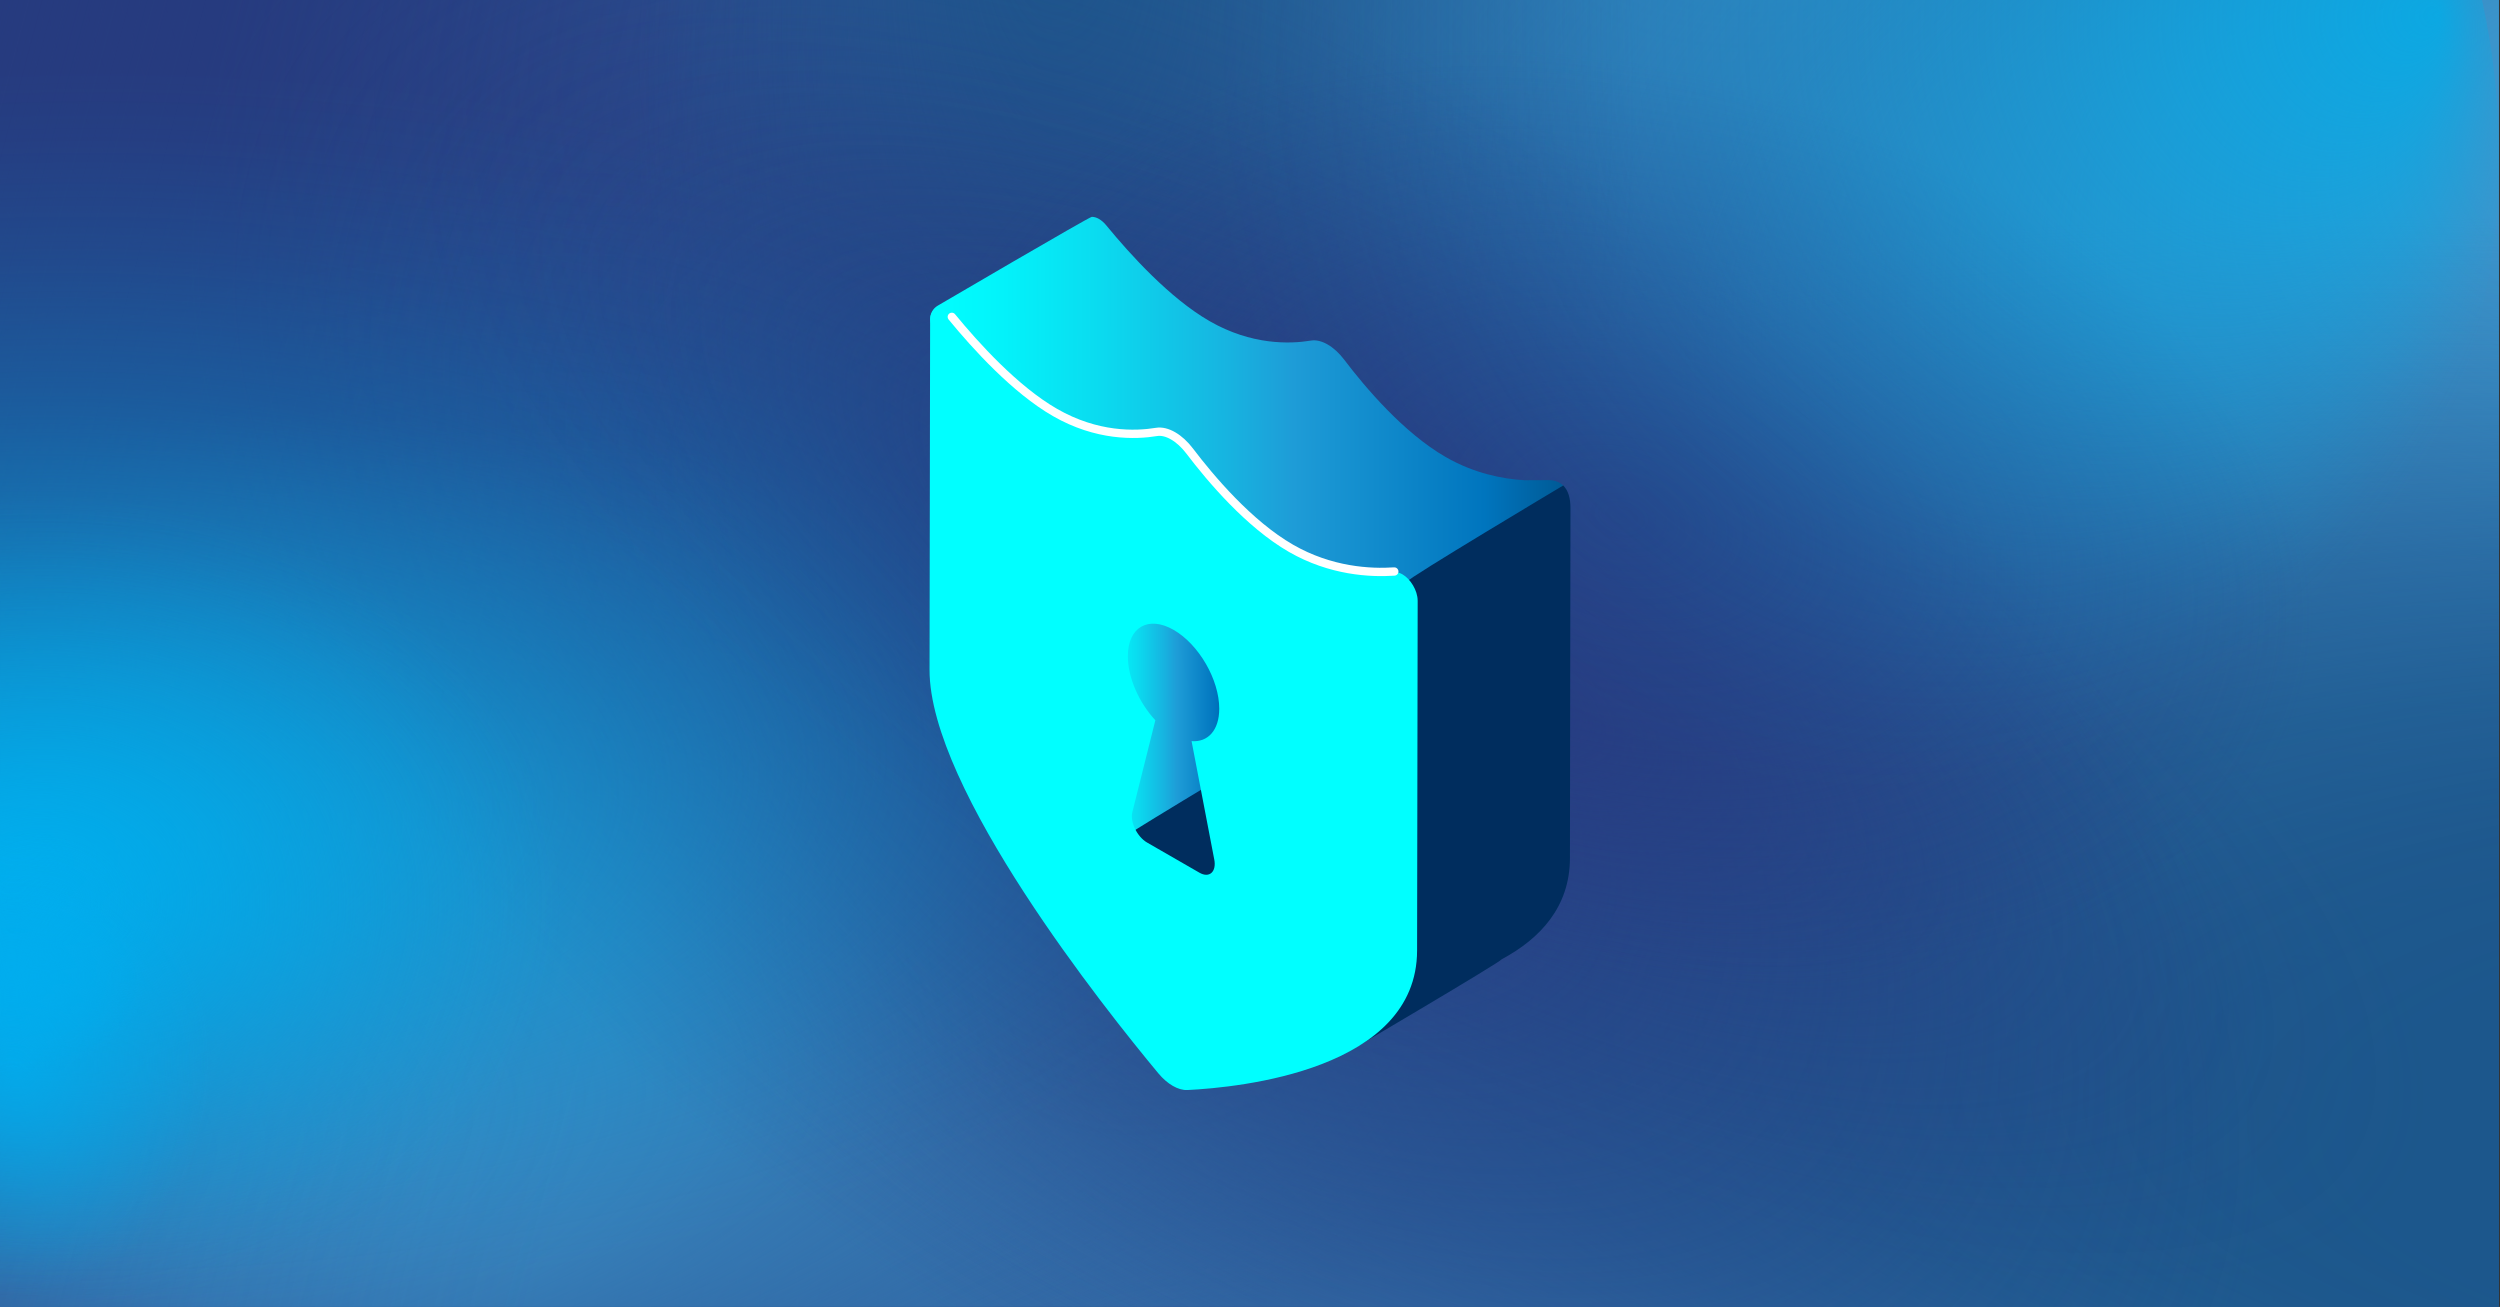 <?xml version="1.0" encoding="UTF-8"?>
<svg id="Ebene_2" data-name="Ebene 2" xmlns="http://www.w3.org/2000/svg" xmlns:xlink="http://www.w3.org/1999/xlink" viewBox="0 0 1201.3 628">
  <rect x="0" y="0" width="1201.3" height="628" fill="#333333" stroke="none"/>
  <defs>
    <style>
      .cls-1 {
        fill: url(#Unbenannter_Verlauf_6);
      }

      .cls-2 {
        fill: url(#Unbenannter_Verlauf_7);
      }

      .cls-3 {
        fill: url(#Unbenannter_Verlauf_5);
      }

      .cls-4 {
        fill: url(#Neues_Verlaufsfeld_1-2);
      }

      .cls-5 {
        fill: none;
        stroke: #fff;
        stroke-linecap: round;
        stroke-miterlimit: 10;
        stroke-width: 4px;
      }

      .cls-6 {
        fill: #263b7f;
      }

      .cls-7 {
        fill: url(#Unbenannter_Verlauf_6-2);
      }

      .cls-8 {
        fill: url(#Unbenannter_Verlauf_109);
      }

      .cls-9 {
        fill: url(#Unbenannter_Verlauf_107);
      }

      .cls-10 {
        fill: url(#Unbenannter_Verlauf_111);
      }

      .cls-11 {
        fill: #002d5e;
      }

      .cls-12 {
        fill: aqua;
      }

      .cls-13 {
        fill: url(#Unbenannter_Verlauf_13);
      }

      .cls-14 {
        fill: url(#Unbenannter_Verlauf_59);
      }

      .cls-15 {
        fill: url(#Unbenannter_Verlauf_56);
      }

      .cls-16 {
        fill: url(#Unbenannter_Verlauf_77);
      }

      .cls-17 {
        fill: url(#Unbenannter_Verlauf_70);
      }

      .cls-18 {
        fill: url(#Unbenannter_Verlauf_76);
      }

      .cls-19 {
        fill: url(#Unbenannter_Verlauf_19);
      }

      .cls-20 {
        fill: url(#Unbenannter_Verlauf_31);
      }

      .cls-21 {
        fill: url(#Unbenannter_Verlauf_32);
      }

      .cls-22 {
        fill: url(#Unbenannter_Verlauf_33);
      }

      .cls-23 {
        fill: url(#Unbenannter_Verlauf_45);
      }

      .cls-24 {
        fill: url(#Unbenannter_Verlauf_46);
      }

      .cls-25 {
        fill: url(#Unbenannter_Verlauf_10);
      }

      .cls-26 {
        fill: url(#Neues_Verlaufsfeld_1);
      }
    </style>
    <radialGradient id="Unbenannter_Verlauf_19" data-name="Unbenannter Verlauf 19" cx="539.75" cy="-11.8" fx="539.75" fy="-11.8" r="424.49" gradientTransform="translate(-217.98 -20.44) scale(.94 .77)" gradientUnits="userSpaceOnUse">
      <stop offset=".06" stop-color="#263b7f"/>
      <stop offset=".3" stop-color="#263b7f" stop-opacity=".72"/>
      <stop offset=".78" stop-color="#263b7f" stop-opacity=".2"/>
      <stop offset="1" stop-color="#263b7f" stop-opacity="0"/>
    </radialGradient>
    <radialGradient id="Unbenannter_Verlauf_33" data-name="Unbenannter Verlauf 33" cx="176" cy="258" fx="310.81" fy="140.74" r="324.61" gradientTransform="translate(358.85 -236.84) rotate(.88) scale(1.68 1.14) skewX(-.49)" gradientUnits="userSpaceOnUse">
      <stop offset="0" stop-color="#377cb5"/>
      <stop offset=".32" stop-color="#377cb5" stop-opacity=".66"/>
      <stop offset=".79" stop-color="#377cb5" stop-opacity=".19"/>
      <stop offset="1" stop-color="#377cb5" stop-opacity="0"/>
    </radialGradient>
    <radialGradient id="Unbenannter_Verlauf_10" data-name="Unbenannter Verlauf 10" cx="-442.33" cy="707.16" fx="-442.33" fy="707.16" r="177.81" gradientTransform="translate(1440.4 -845.68) scale(1.86 1.67)" gradientUnits="userSpaceOnUse">
      <stop offset="0" stop-color="#255b93"/>
      <stop offset=".13" stop-color="#255b93" stop-opacity=".94"/>
      <stop offset=".34" stop-color="#255b93" stop-opacity=".77"/>
      <stop offset=".6" stop-color="#255b93" stop-opacity=".5"/>
      <stop offset=".91" stop-color="#255b93" stop-opacity=".12"/>
      <stop offset="1" stop-color="#255b93" stop-opacity="0"/>
    </radialGradient>
    <radialGradient id="Unbenannter_Verlauf_32" data-name="Unbenannter Verlauf 32" cx="1075.27" cy="276.2" fx="1131.94" fy="61.02" r="532.08" gradientTransform="translate(-97.93 -19.35) scale(1.15 .94)" gradientUnits="userSpaceOnUse">
      <stop offset=".2" stop-color="#377cb5"/>
      <stop offset=".69" stop-color="#377cb5" stop-opacity=".38"/>
      <stop offset="1" stop-color="#377cb5" stop-opacity="0"/>
    </radialGradient>
    <radialGradient id="Unbenannter_Verlauf_7" data-name="Unbenannter Verlauf 7" cx="1235.45" cy="269.01" fx="1235.45" fy="269.01" r="425.23" gradientTransform="translate(-217.98 495.23) scale(.94 .58)" gradientUnits="userSpaceOnUse">
      <stop offset=".06" stop-color="#255b93"/>
      <stop offset=".39" stop-color="#255b93" stop-opacity=".62"/>
      <stop offset=".8" stop-color="#255b93" stop-opacity=".18"/>
      <stop offset="1" stop-color="#255b93" stop-opacity="0"/>
    </radialGradient>
    <radialGradient id="Unbenannter_Verlauf_13" data-name="Unbenannter Verlauf 13" cx="14.22" cy="682.65" fx="14.22" fy="682.65" r="616.05" gradientTransform="translate(254.36 -18.5) scale(1.14 .94)" gradientUnits="userSpaceOnUse">
      <stop offset=".05" stop-color="#263b7f"/>
      <stop offset=".11" stop-color="#263b7f" stop-opacity=".92"/>
      <stop offset=".5" stop-color="#263b7f" stop-opacity=".43"/>
      <stop offset=".79" stop-color="#263b7f" stop-opacity=".12"/>
      <stop offset=".94" stop-color="#263b7f" stop-opacity="0"/>
    </radialGradient>
    <radialGradient id="Unbenannter_Verlauf_31" data-name="Unbenannter Verlauf 31" cx="-2631.15" cy="-289.16" fx="-2631.15" fy="-467.81" r="324.61" gradientTransform="translate(-4202.15 249.58) rotate(-179.34) scale(1.83 .94) skewX(-.75)" gradientUnits="userSpaceOnUse">
      <stop offset="0" stop-color="#377cb5"/>
      <stop offset=".35" stop-color="#377cb5" stop-opacity=".59"/>
      <stop offset=".66" stop-color="#377cb5" stop-opacity=".27"/>
      <stop offset=".88" stop-color="#377cb5" stop-opacity=".07"/>
      <stop offset="1" stop-color="#377cb5" stop-opacity="0"/>
    </radialGradient>
    <radialGradient id="Unbenannter_Verlauf_6" data-name="Unbenannter Verlauf 6" cx="624.11" cy="122.74" fx="735.36" fy="1.09" r="216.9" gradientTransform="translate(153.19 29.17) scale(1.59 1.19)" gradientUnits="userSpaceOnUse">
      <stop offset=".26" stop-color="#3b95cc"/>
      <stop offset=".33" stop-color="#3a94cb" stop-opacity=".97"/>
      <stop offset=".44" stop-color="#3a91c9" stop-opacity=".87"/>
      <stop offset=".58" stop-color="#398dc5" stop-opacity=".72"/>
      <stop offset=".72" stop-color="#3888c0" stop-opacity=".5"/>
      <stop offset=".88" stop-color="#3781ba" stop-opacity=".23"/>
      <stop offset="1" stop-color="#377cb5" stop-opacity="0"/>
    </radialGradient>
    <radialGradient id="Unbenannter_Verlauf_6-2" data-name="Unbenannter Verlauf 6" cx="-1659.3" cy="1844.03" fx="-1548.06" fy="1722.38" r="216.9" gradientTransform="translate(-4872.72 2651.76) rotate(-180) scale(3 1.19)" xlink:href="#Unbenannter_Verlauf_6"/>
    <linearGradient id="Unbenannter_Verlauf_59" data-name="Unbenannter Verlauf 59" x1="-89.42" y1="215.75" x2="417.72" y2="349.22" gradientUnits="userSpaceOnUse">
      <stop offset="0" stop-color="#263b7f"/>
      <stop offset=".07" stop-color="#263b7f" stop-opacity=".88"/>
      <stop offset=".32" stop-color="#263b7f" stop-opacity=".5"/>
      <stop offset=".54" stop-color="#263b7f" stop-opacity=".23"/>
      <stop offset=".72" stop-color="#263b7f" stop-opacity=".06"/>
      <stop offset=".84" stop-color="#263b7f" stop-opacity="0"/>
    </linearGradient>
    <radialGradient id="Unbenannter_Verlauf_5" data-name="Unbenannter Verlauf 5" cx="258.26" cy="-1112.94" fx="437.93" fy="-1309.41" r="350.31" gradientTransform="translate(538 -597.86) scale(2.26 -.92)" gradientUnits="userSpaceOnUse">
      <stop offset=".33" stop-color="#1c578c"/>
      <stop offset=".43" stop-color="#1d588d" stop-opacity=".96"/>
      <stop offset=".55" stop-color="#1f5c91" stop-opacity=".85"/>
      <stop offset=".68" stop-color="#246299" stop-opacity=".68"/>
      <stop offset=".81" stop-color="#2b6ca3" stop-opacity=".43"/>
      <stop offset=".96" stop-color="#3477b0" stop-opacity=".11"/>
      <stop offset="1" stop-color="#377cb5" stop-opacity="0"/>
    </radialGradient>
    <radialGradient id="Unbenannter_Verlauf_46" data-name="Unbenannter Verlauf 46" cx="-371.94" cy="-3508.79" fx="-298.43" fy="-3448.2" r="336.72" gradientTransform="translate(-1979.98 -508.98) rotate(-90) scale(1.5 -.72)" gradientUnits="userSpaceOnUse">
      <stop offset="0" stop-color="#1c578c"/>
      <stop offset=".83" stop-color="#1c578c" stop-opacity=".17"/>
      <stop offset="1" stop-color="#1c578c" stop-opacity="0"/>
    </radialGradient>
    <radialGradient id="Unbenannter_Verlauf_56" data-name="Unbenannter Verlauf 56" cx="851.32" cy="370.83" fx="851.32" fy="370.83" r="596.2" gradientTransform="translate(19.36 -291.49) rotate(34.63) scale(.96 .53) skewX(1.33)" gradientUnits="userSpaceOnUse">
      <stop offset="0" stop-color="#263b81"/>
      <stop offset=".42" stop-color="#263b81" stop-opacity=".54"/>
      <stop offset=".81" stop-color="#263b81" stop-opacity=".15"/>
      <stop offset="1" stop-color="#263b81" stop-opacity="0"/>
    </radialGradient>
    <radialGradient id="Unbenannter_Verlauf_45" data-name="Unbenannter Verlauf 45" cx="-1287.73" cy="261.89" fx="-1318.34" fy="359.35" r="319.82" gradientTransform="translate(2757.05 61.96) scale(2.1 1)" gradientUnits="userSpaceOnUse">
      <stop offset="0" stop-color="#00aee9"/>
      <stop offset=".18" stop-color="#00aee9" stop-opacity=".73"/>
      <stop offset=".38" stop-color="#00aee9" stop-opacity=".47"/>
      <stop offset=".56" stop-color="#00aee9" stop-opacity=".27"/>
      <stop offset=".72" stop-color="#00aee9" stop-opacity=".12"/>
      <stop offset=".85" stop-color="#00aee9" stop-opacity=".03"/>
      <stop offset=".93" stop-color="#00aee9" stop-opacity="0"/>
    </radialGradient>
    <radialGradient id="Unbenannter_Verlauf_77" data-name="Unbenannter Verlauf 77" cx="-737.08" cy="-2.98" fx="-737.08" fy="-2.98" r="286.9" gradientTransform="translate(1906.76 961.22) rotate(27.91) scale(1.88 .68) skewX(.77)" gradientUnits="userSpaceOnUse">
      <stop offset=".09" stop-color="#263b81" stop-opacity=".8"/>
      <stop offset=".15" stop-color="#263b81" stop-opacity=".72"/>
      <stop offset=".41" stop-color="#263b81" stop-opacity=".41"/>
      <stop offset=".65" stop-color="#263b81" stop-opacity=".19"/>
      <stop offset=".85" stop-color="#263b81" stop-opacity=".05"/>
      <stop offset="1" stop-color="#263b81" stop-opacity="0"/>
    </radialGradient>
    <radialGradient id="Unbenannter_Verlauf_76" data-name="Unbenannter Verlauf 76" cx="-80.72" cy="390.95" fx="-80.72" fy="390.95" r="230.42" gradientTransform="translate(971.35 -84.12) rotate(13.21) scale(1.47 .94) skewX(.75)" gradientUnits="userSpaceOnUse">
      <stop offset="0" stop-color="#263b81" stop-opacity=".8"/>
      <stop offset=".35" stop-color="#263b81" stop-opacity=".54"/>
      <stop offset="1" stop-color="#263b81" stop-opacity="0"/>
    </radialGradient>
    <radialGradient id="Unbenannter_Verlauf_70" data-name="Unbenannter Verlauf 70" cx="-2675.14" cy="-836.67" fx="-2689.13" fy="-1077.24" r="281.08" gradientTransform="translate(-153.03 3664.48) rotate(90) scale(1.36 1.23)" gradientUnits="userSpaceOnUse">
      <stop offset="0" stop-color="#00aee9" stop-opacity=".8"/>
      <stop offset=".06" stop-color="#00aee9" stop-opacity=".73"/>
      <stop offset=".29" stop-color="#00aee9" stop-opacity=".47"/>
      <stop offset=".5" stop-color="#00aee9" stop-opacity=".27"/>
      <stop offset=".68" stop-color="#00aee9" stop-opacity=".12"/>
      <stop offset=".83" stop-color="#00aee9" stop-opacity=".03"/>
      <stop offset=".93" stop-color="#00aee9" stop-opacity="0"/>
    </radialGradient>
    <radialGradient id="Unbenannter_Verlauf_109" data-name="Unbenannter Verlauf 109" cx="-1391.03" cy="1049.7" fx="-1391.03" fy="1049.7" r="118.01" gradientTransform="translate(3165.63 -1435.24) scale(2.26 1.78)" gradientUnits="userSpaceOnUse">
      <stop offset="0" stop-color="#00aeef" stop-opacity=".8"/>
      <stop offset=".07" stop-color="#00aeef" stop-opacity=".72"/>
      <stop offset=".38" stop-color="#00aeef" stop-opacity=".42"/>
      <stop offset=".64" stop-color="#00aeef" stop-opacity=".19"/>
      <stop offset=".83" stop-color="#00aeef" stop-opacity=".05"/>
      <stop offset=".93" stop-color="#00aeef" stop-opacity="0"/>
    </radialGradient>
    <radialGradient id="Unbenannter_Verlauf_111" data-name="Unbenannter Verlauf 111" cx="-1210.14" cy="1134.58" fx="-1210.14" fy="1134.58" r="51.77" gradientTransform="translate(2367.46 -2110.25) scale(1.95 2.31)" gradientUnits="userSpaceOnUse">
      <stop offset="0" stop-color="#00aeef" stop-opacity=".8"/>
      <stop offset=".62" stop-color="#00aeef" stop-opacity=".25"/>
      <stop offset=".93" stop-color="#00aeef" stop-opacity="0"/>
    </radialGradient>
    <radialGradient id="Unbenannter_Verlauf_107" data-name="Unbenannter Verlauf 107" cx="-1211.32" cy="915.72" fx="-1211.32" fy="915.72" r="35.97" gradientTransform="translate(2367.46 -822.1) scale(1.95 1.41)" gradientUnits="userSpaceOnUse">
      <stop offset="0" stop-color="#00aeef" stop-opacity=".8"/>
      <stop offset=".1" stop-color="#00aeef" stop-opacity=".76"/>
      <stop offset=".26" stop-color="#00aeef" stop-opacity=".66"/>
      <stop offset=".47" stop-color="#00aeef" stop-opacity=".49"/>
      <stop offset=".71" stop-color="#00aeef" stop-opacity=".25"/>
      <stop offset=".93" stop-color="#00aeef" stop-opacity="0"/>
    </radialGradient>
    <linearGradient id="Neues_Verlaufsfeld_1" data-name="Neues Verlaufsfeld 1" x1="528.44" y1="347.44" x2="590.53" y2="347.44" gradientTransform="translate(1.32 5.5) rotate(-.08)" gradientUnits="userSpaceOnUse">
      <stop offset="0" stop-color="aqua"/>
      <stop offset=".1" stop-color="#02f5fb"/>
      <stop offset=".26" stop-color="#0adcf0"/>
      <stop offset=".47" stop-color="#17b3e0"/>
      <stop offset=".57" stop-color="#1e9cd7"/>
      <stop offset=".87" stop-color="#0075be"/>
      <stop offset=".99" stop-color="#005b97"/>
    </linearGradient>
    <linearGradient id="Neues_Verlaufsfeld_1-2" data-name="Neues Verlaufsfeld 1" x1="445.49" y1="188.8" x2="751.42" y2="188.8" xlink:href="#Neues_Verlaufsfeld_1"/>
  </defs>
  <g>
    <rect class="cls-6" x="0" y="0" width="1200.78" height="628"/>
    <path id="Spot_1" data-name="Spot 1" class="cls-19" d="M688.82,0c-1.65,64.3-29.67,123.69-76.16,172.15-11.03,11.5-23.08,22.38-36.09,32.58-18.31,14.35-38.49,27.33-60.22,38.71-15.49,8.12-31.76,15.42-48.73,21.82h0c-53.21,20.09-113.18,31.38-176.61,31.38-48.26,0-94.51-6.54-137.31-18.51C94.61,261.62,42.12,234.74,0,200.41V0h688.82Z"/>
    <path id="Spot_2" data-name="Spot 2" class="cls-22" d="M1201.3,21.59c0,153.96-115.5,287.97-285.86,357.14-53.13,21.57-111.58,36.85-173.54,44.45-29.51,3.62-59.8,5.5-90.68,5.5-19.63,0-39.03-.77-58.12-2.26-2.03-.14-4.07-.32-6.08-.49-150.41-12.94-282.3-70.78-370.56-154.94-10.13-9.63-19.65-19.62-28.58-29.91-54.9-63.34-86.72-138.67-86.72-219.5,0-7.24.25-14.44.77-21.59h1098.62c.52,7.15.77,14.34.77,21.59Z"/>
    <ellipse id="Spot_3" data-name="Spot 3" class="cls-25" cx="617.93" cy="331.9" rx="330.63" ry="296.1"/>
    <path id="Spot_4" data-name="Spot 4" class="cls-21" d="M1200.78,0v628h-439.82c-115.38-73.65-196.95-177.16-224.32-294.98-2.91-12.45-5.19-25.06-6.84-37.82-2.14-16.39-3.23-33.02-3.23-49.85,0-89.2,30.67-172.92,84.41-245.35h589.8Z"/>
    <path id="Spot_5" data-name="Spot 5" class="cls-2" d="M1200.78,464.37v163.63h-653.76c.98-28.06,10.75-54.87,27.78-79.55,12.41-18.01,28.7-34.87,48.26-50.25,36.06-28.36,83.23-51.68,137.78-67.8,1.13-.34,2.27-.67,3.42-1,26.65-7.68,55.04-13.66,84.72-17.68,28.69-3.89,58.61-5.94,89.34-5.94,5.78,0,11.51.07,17.23.22,94.21,2.36,179.78,24.03,245.24,58.36Z"/>
    <path id="Spot_6" data-name="Spot 6" class="cls-13" d="M971.41,609.03c0,6.35-.13,12.68-.39,18.97H0V87.27c82.56-27.3,173.02-42.34,267.86-42.34,160.38,0,308.24,43.03,426.57,115.49,10.51,6.43,20.79,13.09,30.82,19.99,84.25,57.84,151.23,131.36,193.92,214.92,12.83,25.12,23.49,51.15,31.74,77.94,13.39,43.48,20.51,88.95,20.51,135.75Z"/>
    <path id="Spot_7" data-name="Spot 7" class="cls-20" d="M0,610.26c0-126.53,126.07-236.67,312.01-293.52,57.99-17.73,121.78-30.29,189.41-36.54,32.21-2.97,65.27-4.52,98.98-4.52,21.43,0,42.6.63,63.44,1.85,2.22.12,4.44.26,6.64.4,164.17,10.64,308.12,58.17,404.45,127.34,11.05,7.92,21.45,16.13,31.2,24.58,59.92,52.05,94.66,113.96,94.66,180.4,0,5.95-.27,11.86-.84,17.74H.84c-.56-5.88-.84-11.79-.84-17.74Z"/>
    <path id="Spot_8" data-name="Spot 8" class="cls-1" d="M1200.78,0v458.14h-401.31c-105.27-53.73-179.7-129.24-204.67-215.2-2.66-9.08-4.73-18.28-6.24-27.59-1.95-11.96-2.95-24.09-2.95-36.37,0-65.07,27.98-126.15,77.02-178.99h538.14Z"/>
    <path id="Spot_8-2" data-name="Spot 8" class="cls-7" d="M0,628V169.86h757.04c198.59,53.73,338.99,129.24,386.1,215.2,5.01,9.08,8.93,18.28,11.77,27.59,3.68,11.96,5.56,24.09,5.56,36.37,0,65.07-52.79,126.15-145.29,178.99H0Z"/>
    <polygon class="cls-14" points="376.09 628 0 628 0 0 567.79 0 376.09 628"/>
    <path id="Spot_9" data-name="Spot 9" class="cls-3" d="M1200.78,628V103.12h-570.9c-149.76,61.55-255.65,148.07-291.17,246.54-3.78,10.41-6.73,20.95-8.88,31.61-2.78,13.7-4.19,27.6-4.19,41.67,0,74.55,39.81,144.52,109.57,205.06h765.57Z"/>
    <path id="Spot_9-2" data-name="Spot 9" class="cls-24" d="M807.52,0H287.31v379.58c61,99.57,146.75,169.97,244.35,193.59,10.31,2.51,20.76,4.48,31.33,5.9,13.58,1.85,27.36,2.79,41.3,2.79,73.89,0,143.24-26.47,203.24-72.85V0Z"/>
    <path class="cls-15" d="M1141.14,628H426.61C153.4,441.08,10.18,162.8,102.11,0h624.75c22.61,13.02,45.16,27.12,67.52,42.29,251.8,170.82,394.48,419.37,346.76,585.71Z"/>
    <path class="cls-23" d="M723.73,323.72c0,168.05-265.15,304.28-592.23,304.28-45.19,0-89.21-2.6-131.5-7.53V26.97c42.29-4.93,86.31-7.53,131.5-7.53,327.09,0,592.23,136.24,592.23,304.28Z"/>
    <path class="cls-16" d="M1161.96,566.29c46.11-95.56-132.64-287.29-399.24-428.24C496.12-2.9,242.62-39.69,196.51,55.87c-46.11,95.56,132.64,287.29,399.24,428.24,266.6,140.95,520.1,177.74,566.21,82.18Z"/>
    <path class="cls-18" d="M1109.96,329.54c27.64-129.86-100.26-270.18-285.66-313.42-185.4-43.24-358.11,26.98-385.75,156.83-27.64,129.86,100.26,270.18,285.66,313.42,185.4,43.24,358.11-26.98,385.75-156.83Z"/>
    <path class="cls-17" d="M872.75,411.28c-181.17,0-328.03-150.68-328.03-336.55,0-25.68,2.8-50.69,8.12-74.73h639.82c5.32,24.03,8.12,49.05,8.12,74.73,0,185.87-146.87,336.55-328.03,336.55Z"/>
    <path class="cls-8" d="M287.31,428.52c0,110.16-105.26,199.45-235.1,199.45-17.94,0-35.41-1.7-52.2-4.94V234.01c16.79-3.23,34.26-4.94,52.2-4.94,129.85,0,235.1,89.3,235.1,199.45Z"/>
    <path class="cls-10" d="M108.68,514c0,62.95-39.82,113.98-88.93,113.98-6.79,0-13.4-.97-19.75-2.82v-222.31c6.35-1.85,12.96-2.82,19.75-2.82,49.12,0,88.93,51.03,88.93,113.98Z"/>
    <path class="cls-9" d="M75.52,469.53c0,26.67-27.67,48.3-61.8,48.3-4.72,0-9.31-.41-13.72-1.2v-94.2c4.41-.78,9.01-1.2,13.72-1.2,34.13,0,61.8,21.62,61.8,48.3Z"/>
  </g>
  <g>
    <path class="cls-26" d="M592.25,296.48c-10.85-.64-33.25-3.37-50.19.83-22.6,5.6-6.42,113.66-3.61,112.03l44.61-26.33c4.63-2.68,9.18-86.53,9.18-86.53Z"/>
    <path class="cls-11" d="M606.55,361.83s-75.94,45.33-74.74,46.02c3.83,2.21,25.91,16.59,25.9,21.5l34.71-.05c0-4.9,16.68-64.83,14.13-67.47Z"/>
    <path class="cls-4" d="M745.31,230.77c-.36-.05-.71-.08-1.06-.05l-11.63.05c-10.85-.64-24.42-3.37-37.98-11.18-20.18-11.62-38.67-33.49-48.74-46.78-2.42-3.19-5.18-5.69-7.95-7.28-2.77-1.59-5.54-2.29-7.96-1.88-10.09,1.68-28.61,2.26-48.79-9.36-19.04-10.96-38.07-31.92-49.56-45.94-1.16-1.42-2.39-2.47-3.59-3.16-1.07-.61-2.1-.93-3.05-.98-.13,0-.26-.01-.38-.01-1.27.04-73.98,42.65-73.98,42.65-4.86,2.82-4.85,9.84.02,12.65l44.57,61.12,25.29,13.12v1.93s90.88,47.16,90.88,47.16l3.48-.13.25.13,49.84-1.9c2.76,1.52,5.89,2.09,8.92,1.7,3.12.4,6.35-.22,9.16-1.85l67.84-40.04c4.63-2.68,1.38-9.35-5.59-9.98Z"/>
    <path class="cls-11" d="M751.16,233.28s-75.94,45.33-74.74,46.02c3.83,2.21,3.13,6.04,3.12,10.94l-2.77,148.26c-.04,24.62-11.65,58.09-31.58,67.96,1.07-.32,2.1-.76,3.09-1.33,0,0,72.76-42.8,73.34-44.19,18.52-9.93,32.73-25.17,32.77-48.57l.25-168.03c0-4.9-.92-8.41-3.47-11.05Z"/>
    <path class="cls-12" d="M681.22,288.61l-.28,168.14c-.09,57.34-85.12,65.79-110.37,67.03-2.19.11-4.6-.6-7.01-1.99-2.4-1.38-4.79-3.44-6.96-6.05-25.21-30.3-110.03-136.54-109.94-193.88l.28-168.14c0-4.91,3.52-6.42,7.35-4.2,1.19.69,2.42,1.74,3.58,3.15,11.46,14.01,30.43,34.93,49.43,45.9,20.25,11.66,38.75,11.07,48.84,9.38,2.43-.41,5.2.29,7.97,1.89s5.52,4.08,7.93,7.27c10.05,13.26,28.48,35.1,48.61,46.73,19.11,11,38.16,11.96,49.66,11.16,1.17-.08,2.4.28,3.6.98,3.82,2.21,7.31,7.74,7.3,12.64ZM583.47,412.99l-10.9-56.86c7.81.62,13.28-5.16,13.3-15.55.02-13.94-9.77-30.89-21.89-37.89-12.16-7-22.01-1.35-22.03,12.59-.02,10.39,5.43,22.46,13.22,30.82l-11.07,44.2c-1.16,4.65,2.32,11.79,7.07,14.54l25.19,14.51c4.76,2.74,8.26-.4,7.12-6.37"/>
    <path class="cls-5" d="M457.37,152.25c11.49,14.03,30.51,34.98,49.56,45.94,20.18,11.62,38.7,11.03,48.8,9.36,2.42-.41,5.19.28,7.96,1.88,2.77,1.59,5.53,4.09,7.95,7.28,10.07,13.28,28.55,35.16,48.74,46.78,19.04,10.96,38.1,11.92,49.6,11.13"/>
  </g>
</svg>